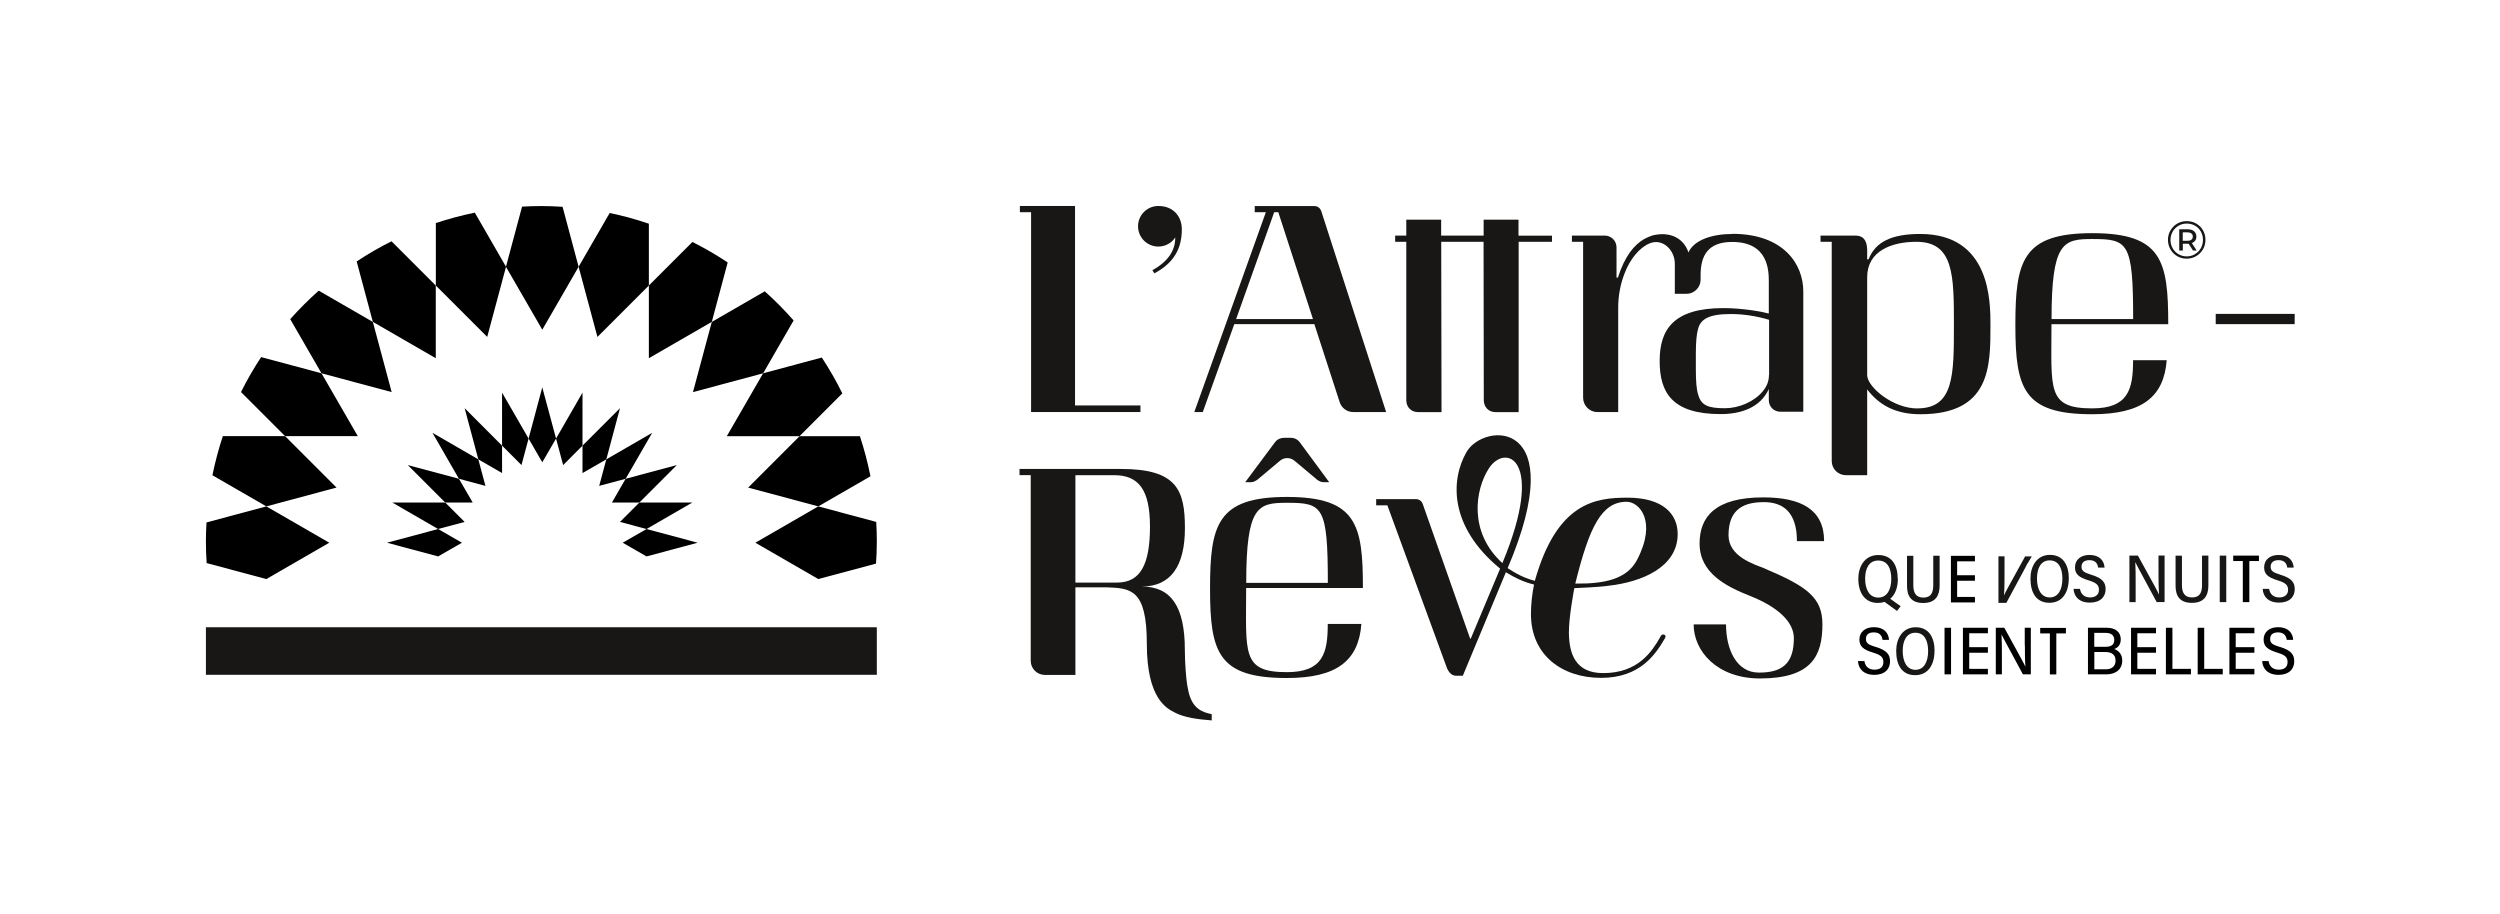 <?xml version="1.0" encoding="UTF-8"?>
<svg id="Layer_1" data-name="Layer 1" xmlns="http://www.w3.org/2000/svg" viewBox="0 0 341.29 124.72">
  <defs>
    <style>
      .cls-1 {
        fill: none;
      }

      .cls-2 {
        fill: #181716;
      }
    </style>
  </defs>
  <path class="cls-2" d="M313.26,44.25h-10.78v-1.4h10.78v1.4Z"/>
  <path class="cls-2" d="M176.23,59.77c.48,0,.94,.23,1.22,.62l4.01,5.44h-.7c-.33,0-.61-.09-.94-.33l-3.11-2.61c-.57-.47-1.39-.47-1.96,0l-3.11,2.61c-.38,.23-.52,.33-.94,.33h-.71l4.06-5.45c.29-.39,.74-.61,1.22-.61h.96Z"/>
  <path class="cls-2" d="M158.13,28.12c-1.53,0-2.77,1.24-2.77,2.77s1.24,2.77,2.77,2.77c.97,0,1.81-.49,2.31-1.24,0,0,0,.02,0,.03,0,1.82-1.04,3.28-3.12,4.44l.27,.43c2.78-1.49,3.75-3.51,3.75-6.03,0-1.6-1.03-3.17-3.22-3.17Z"/>
  <path class="cls-2" d="M180.35,28.78c-.13-.39-.5-.65-.91-.65h-8.15v.84h1.52s-9.77,27.28-9.77,27.28h1.16l4.3-12h10.93l3.46,10.66c.26,.8,1,1.34,1.84,1.34h4.5l-8.87-27.47Zm-6.39,.19h.55l4.73,14.59h-10.49l5.2-14.59Z"/>
  <path class="cls-1" d="M.65,97.22c-.39,.13-.65,.5-.65,.91v8.15H.84v-1.52s27.28,9.77,27.28,9.77v-1.16l-12-4.3v-10.93l10.66-3.46c.8-.26,1.34-1,1.34-1.84v-4.5L.65,97.22Zm.19,6.39v-.55l14.59-4.73v10.49L.84,103.61Z"/>
  <path class="cls-1" d="M313.92,39.33c-.39,.13-.65,.5-.65,.91v8.15h.84v-1.52s27.28,9.77,27.28,9.77v-1.16l-12-4.3v-10.93l10.66-3.46c.8-.26,1.34-1,1.34-1.84v-4.5l-27.47,8.87Zm.19,6.39v-.55l14.59-4.73v10.49l-14.59-5.2Z"/>
  <path class="cls-1" d="M170.38,.65c-.13-.39-.5-.65-.91-.65h-8.15V.84s1.52,0,1.52,0l-9.77,27.28h1.16s4.3-12,4.3-12h10.93s3.46,10.66,3.46,10.66c.26,.8,1,1.34,1.84,1.34h4.5S170.38,.65,170.38,.65Zm-6.39,.19h.55s4.73,14.59,4.73,14.59h-10.49s5.2-14.59,5.2-14.59Z"/>
  <path class="cls-1" d="M171.89,97.29c-.13-.39-.5-.65-.91-.65h-8.15v.84s1.52,0,1.52,0l-9.77,27.28h1.16s4.3-12,4.3-12h10.93s3.46,10.66,3.46,10.66c.26,.8,1,1.34,1.84,1.34h4.5s-8.87-27.47-8.87-27.47Zm-6.39,.19h.55s4.73,14.59,4.73,14.59h-10.49s5.2-14.59,5.2-14.59Z"/>
  <path class="cls-2" d="M285.62,31.83c-9.55,0-10.49,3.83-10.49,12.58s1.18,12.14,10.49,12.14c6.77,0,9.79-2.33,10.17-7.38h-4.59c0,3.99-.65,6.58-5.59,6.58-6.21,0-5.55-2.59-5.55-11.49h15.94c0-8.62-.83-12.43-10.38-12.43Zm5.59,11.73h-11.14c0-10.51,1.6-10.93,5.55-10.93,4.89,0,5.59,.42,5.59,10.93Z"/>
  <path class="cls-2" d="M175.68,67.84c-9.55,0-10.49,3.83-10.49,12.58s1.18,12.14,10.49,12.14c6.77,0,9.79-2.33,10.17-7.38h-4.59c0,3.99-.65,6.58-5.59,6.58-6.21,0-5.55-2.59-5.55-11.49h15.94c0-8.62-.83-12.43-10.38-12.43Zm5.59,11.73h-11.14c0-10.51,1.6-10.93,5.55-10.93,4.89,0,5.59,.42,5.59,10.93Z"/>
  <path class="cls-2" d="M240.95,77.62c-1.55-.61-4.98-1.64-4.98-4.56,0-3.76,2.34-4.51,4.85-4.51s4.49,1.28,4.49,5.32h3.71c0-4.33-3.17-5.97-8.3-5.97-6.58,0-8.7,2.66-8.7,6.3,0,4.03,3.62,5.86,6.86,7.14,3.85,1.52,6.01,3.57,6.01,5.78,0,3.57-1.69,4.7-4.77,4.7s-4.49-3.19-4.49-6.58h-4.42c0,3.64,3.19,7.38,9.05,7.38,7.08,0,8.53-3.1,8.53-7.4,0-3.64-2.1-5.16-7.85-7.59Z"/>
  <path class="cls-2" d="M226.58,87.09c-1.05,1.8-2.92,4.8-7.72,4.8-3.78,0-4.64-2.62-4.68-5.47-.03-2.16,.74-6.13,.74-6.13,0,0,3.37-.12,4.78-.34,4.34-.5,9.33-2.47,9.33-7.05,0-2.73-2.01-4.96-6.85-4.96-4.37,0-9.63,.64-12.65,11.35-1.39-.35-2.6-.99-3.71-1.73,8.77-20.61-3.29-19.95-5.63-15.83-2.16,3.79-2.4,10.13,4.6,15.9-1.54,3.67-3.07,7.32-4.01,9.56h-.08l-6.48-18.41c-.14-.38-.5-.64-.91-.64h-5.44v.85h1.53l8.14,22.23c.29,.66,.71,1.03,1.24,1.03h.92s5.71-13.74,5.88-14.13c1.12,.7,2.43,1.35,3.84,1.68-.27,1.35-.42,2.71-.42,4.04,0,5.58,4.23,8.7,9.58,8.7s7.46-3.25,8.72-5.42c.08-.15,.16-.41-.16-.49s-.41,.2-.56,.44Zm-4.51-18.59c1.69,0,4.2,2.61,1.41,7.94-1.36,2.59-4.35,3.28-8.43,3.23,1.92-7.75,3.59-11.17,7.02-11.17Zm-16.97,8.37c-4.66-4.24-3.71-10.05-1.85-12.92,2.28-3.52,7.79-1.33,1.85,12.92Z"/>
  <path class="cls-1" d="M288.64,87.36c0-.58-.38-.96-1.14-.96h-1.58v1.9h1.52c.87,0,1.21-.33,1.21-.94Z"/>
  <path d="M256.06,88.32c-1-.3-1.33-.52-1.33-1.09s.36-.9,1.07-.9c.77,0,1.11,.41,1.2,1.02h.88c-.06-.92-.66-1.73-2.06-1.73-1.19,0-1.98,.65-1.98,1.69,0,.91,.51,1.37,1.86,1.78,1.08,.33,1.41,.62,1.41,1.3s-.45,1.03-1.21,1.03-1.26-.4-1.38-1.17h-.88c.08,1.17,.89,1.88,2.22,1.88,1.44,0,2.16-.79,2.16-1.85,0-.89-.39-1.49-1.96-1.97Z"/>
  <path class="cls-2" d="M259.09,79c0,1.14-.33,2.15-1.04,2.74l1.42,1.02-.5,.64-1.7-1.23c-.27,.09-.58,.14-.92,.14-1.79,0-2.66-1.42-2.66-3.31,0-1.64,.86-3.23,2.73-3.23s2.65,1.42,2.65,3.23Zm-4.47,0c0,1.45,.58,2.58,1.79,2.58s1.78-1.11,1.78-2.56-.53-2.5-1.79-2.5-1.78,1.11-1.78,2.48Z"/>
  <path class="cls-2" d="M261.2,75.87v4.04c0,.96,.32,1.67,1.37,1.67s1.35-.68,1.35-1.67v-4.04h.87v4.07c0,1.35-.54,2.38-2.24,2.38-1.6,0-2.21-.89-2.21-2.33v-4.11h.86Z"/>
  <polygon points="267.18 81.49 267.18 79.28 269.61 79.28 269.61 78.53 267.18 78.53 267.18 76.63 269.61 76.63 269.61 75.88 266.33 75.88 266.33 82.24 269.61 82.24 269.61 81.49 267.18 81.49"/>
  <path class="cls-1" d="M287.41,89.01h-1.49v2.36h1.57c.76,0,1.33-.37,1.33-1.19,0-.74-.46-1.17-1.41-1.17Z"/>
  <rect x="265.46" y="85.7" width=".89" height="6.36"/>
  <path d="M276.43,88.1c0,1.03,0,2.06,.07,2.89h-.02c-.11-.29-.44-.89-2.86-5.29h-1.16v6.36h.83v-2.42c0-1.14,0-2.21-.05-3.03h0c.13,.26,.34,.68,2.92,5.45h1.08v-6.36h-.83v2.4Z"/>
  <path d="M288.63,88.6c.38-.13,.89-.49,.89-1.32,0-.97-.7-1.58-1.89-1.58h-2.59v6.36h2.51c1.27,0,2.17-.67,2.17-1.89,0-.99-.65-1.41-1.09-1.57Zm-2.72-2.2h1.58c.77,0,1.14,.38,1.14,.96,0,.61-.34,.94-1.21,.94h-1.52v-1.9Zm1.57,4.97h-1.57v-2.36h1.49c.95,0,1.41,.43,1.41,1.17,0,.82-.57,1.19-1.33,1.19Z"/>
  <polygon points="296.57 85.7 295.68 85.7 295.68 92.06 299.1 92.06 299.1 91.31 296.57 91.31 296.57 85.7"/>
  <polygon points="300.91 85.7 300.02 85.7 300.02 92.06 303.44 92.06 303.44 91.31 300.91 91.31 300.91 85.7"/>
  <path d="M311.24,88.32c-1-.3-1.33-.52-1.33-1.09s.36-.9,1.07-.9c.77,0,1.11,.41,1.2,1.02h.88c-.06-.92-.66-1.73-2.06-1.73-1.19,0-1.98,.65-1.98,1.69,0,.91,.51,1.37,1.86,1.78,1.08,.33,1.41,.62,1.41,1.3s-.45,1.03-1.21,1.03-1.26-.4-1.38-1.17h-.88c.08,1.17,.89,1.88,2.22,1.88,1.44,0,2.16-.79,2.16-1.85,0-.89-.39-1.49-1.96-1.97Z"/>
  <polygon points="268.83 91.31 268.83 89.11 271.38 89.11 271.38 88.35 268.83 88.35 268.83 86.45 271.38 86.45 271.38 85.7 267.97 85.7 267.97 92.06 271.38 92.06 271.38 91.31 268.83 91.31"/>
  <polygon points="291.78 91.31 291.78 89.11 294.33 89.11 294.33 88.35 291.78 88.35 291.78 86.45 294.33 86.45 294.33 85.7 290.92 85.7 290.92 92.06 294.33 92.06 294.33 91.31 291.78 91.31"/>
  <polygon points="305.21 91.31 305.21 89.11 307.76 89.11 307.76 88.35 305.21 88.35 305.21 86.45 307.76 86.45 307.76 85.7 304.35 85.7 304.35 92.06 307.76 92.06 307.76 91.31 305.21 91.31"/>
  <path class="cls-2" d="M264.09,88.86c0,1.83-.83,3.31-2.65,3.31s-2.58-1.42-2.58-3.31c0-1.64,.84-3.23,2.66-3.23s2.58,1.42,2.58,3.23Zm-4.34,0c0,1.45,.56,2.58,1.74,2.58s1.73-1.11,1.73-2.56-.52-2.5-1.74-2.5-1.73,1.11-1.73,2.48Z"/>
  <path class="cls-2" d="M297.87,75.85v4.04c0,.96,.32,1.67,1.38,1.67s1.36-.68,1.36-1.67v-4.04h.87v4.07c0,1.35-.54,2.38-2.25,2.38-1.61,0-2.23-.89-2.23-2.33v-4.11h.86Z"/>
  <path class="cls-2" d="M290.7,82.2v-6.35h1.16c2.42,4.39,2.75,5,2.86,5.28h.02c-.06-.83-.07-1.85-.07-2.89v-2.4h.83v6.35h-1.08c-2.58-4.77-2.8-5.19-2.92-5.45h0c.05,.82,.05,1.89,.05,3.04v2.42h-.83Z"/>
  <path class="cls-2" d="M303.92,75.85v6.35h-.89v-6.35h.89Z"/>
  <path class="cls-2" d="M282.42,78.98c0,1.83-.83,3.31-2.65,3.31s-2.58-1.42-2.58-3.31c0-1.64,.84-3.23,2.66-3.23s2.58,1.42,2.58,3.23Zm-4.34,0c0,1.45,.56,2.58,1.74,2.58s1.73-1.11,1.73-2.56-.52-2.5-1.74-2.5-1.73,1.11-1.73,2.48Z"/>
  <path class="cls-2" d="M283.95,80.39c.12,.77,.65,1.17,1.38,1.17s1.21-.38,1.21-1.03-.33-.97-1.41-1.3c-1.36-.41-1.86-.87-1.86-1.78,0-1.04,.79-1.69,1.98-1.69,1.4,0,1.99,.8,2.06,1.73h-.88c-.09-.62-.43-1.02-1.2-1.02-.71,0-1.07,.35-1.07,.9s.33,.79,1.33,1.09c1.58,.48,1.96,1.09,1.96,1.97,0,1.05-.72,1.84-2.16,1.84-1.34,0-2.14-.71-2.22-1.88h.88Z"/>
  <path class="cls-2" d="M276.82,76.85h0c-.13,.26-.34,.68-2.92,5.45h-1.08v-6.35h.83v2.4c0,1.03,0,2.06-.07,2.89h.02c.11-.29,.44-.89,2.86-5.28h.91s-.53,.9-.53,.9Z"/>
  <path class="cls-2" d="M309.77,80.39c.12,.77,.65,1.17,1.38,1.17s1.21-.38,1.21-1.03-.33-.97-1.41-1.3c-1.36-.41-1.86-.87-1.86-1.78,0-1.04,.79-1.69,1.98-1.69,1.4,0,1.99,.8,2.06,1.73h-.88c-.09-.62-.43-1.02-1.2-1.02-.71,0-1.07,.35-1.07,.9s.33,.79,1.33,1.09c1.58,.48,1.96,1.09,1.96,1.97,0,1.05-.72,1.84-2.16,1.84-1.34,0-2.14-.71-2.22-1.88h.88Z"/>
  <polygon points="308.38 75.85 304.87 75.85 304.87 76.59 306.18 76.59 306.18 82.2 307.07 82.2 307.07 76.59 308.38 76.59 308.38 75.85"/>
  <polygon points="282.03 85.72 278.52 85.72 278.52 86.47 279.84 86.47 279.84 92.07 280.72 92.07 280.72 86.47 282.03 86.47 282.03 85.72"/>
  <polygon class="cls-2" points="146.76 55.35 146.76 28.12 139.23 28.12 139.23 28.97 140.76 28.97 140.76 56.25 155.69 56.25 155.69 55.35 146.76 55.35"/>
  <path class="cls-2" d="M207.3,32.16v-2.17h-4.76v2.17h-5.8v-2.17h-4.76v2.17h-1.52v.85h1.52v21.62c0,.94,.66,1.63,1.6,1.63h3.21l-.04-23.25h5.78l.03,21.62c0,.94,.66,1.63,1.6,1.63h3.16v-23.25s4.55,0,4.55,0v-.84h0s-4.55,0-4.55,0Z"/>
  <path class="cls-2" d="M236.49,31.94c-2.75,0-5.24,.82-5.99,2.52-.56-1.7-2.16-2.85-4.6-2.39-.64,.12-1.44,.56-1.44,.56-1.36,.78-2.66,2.33-3.59,5.27h-.19v-4.14c0-.88-.72-1.6-1.6-1.6h-4.49s0,.85,0,.85h1.53v21.28c0,1.07,.87,1.96,1.93,1.96h2.86v-14.23c0-1.6,.28-3.2,.89-4.75,.74-1.92,2.01-3.47,3.41-4.05,1.74-.72,3.43,.88,3.43,2.79v4.1h1.59c1.06,0,1.92-.86,1.93-1.91,0-.24,0-.46,0-.64,0-2.62,.96-4.53,4.31-4.53,5,0,5,4,5,5.47v4.3c-.79-.23-3.56-.74-6.2-.74-6.8,0-8.7,2.91-8.7,7.21s1.67,7.26,8.33,7.26c2.78,0,5.41-.88,6.57-3.42v1.53c0,.87,.7,1.57,1.57,1.57h3.14v-16.42c0-3.72-2.68-7.87-9.71-7.87Zm5,19.25c0,.83-.28,1.57-.88,2.27-1.16,1.39-3.24,2.27-5.13,2.27-2.27,0-3.24-.37-3.65-1.85-.23-.69-.32-1.85-.32-3.47v-2.13c0-1.48,.09-2.59,.28-3.28,.32-1.43,1.48-2.13,4.49-2.13,1.76,0,3.52,.28,5.23,.79v7.54Z"/>
  <path class="cls-2" d="M262.14,31.94c-3.9,0-6.11,1.07-7.05,3.46h-.19v-1.36c-.05-1.27-.56-1.88-1.6-1.88h-4.77v.85h1.53v29.93c0,1.07,.87,1.93,1.93,1.93h2.91v-11.71c1.61,2.11,3.83,3.39,7.26,3.39,9.57,0,9.57-6.5,9.57-12.14,0-3.29,0-12.47-9.59-12.47Zm-.38,23.82c-3.38,0-6.86-2.95-6.86-4.55v-13.36c0-3.62,3.38-4.84,6.72-4.84,5.12,0,5.12,4.61,5.12,11.4s0,11.34-4.98,11.34Z"/>
  <path class="cls-2" d="M162.08,93.57c-.15-.85-.33-3.15-.33-4.85,0-5.9-1.87-8.65-5.88-8.65,3.96,0,5.89-2.8,5.89-7.96s-1.05-8.09-8.71-8.09h-13.87v.84h1.53v25.35c0,1.07,.87,1.93,1.94,1.93h4.16v-11.96h4.2c3.33,.12,5.55,.19,5.55,7.72s2.75,8.84,3.87,9.4c1.16,.6,2.85,.89,4.99,1.05v-.86c-2.08-.38-2.95-1.43-3.34-3.93Zm-9.58-14.04s0,0,0,0h-5.69v-14.66h5.28c3.31,0,4.9,1.91,4.9,7.03s-1.29,7.63-4.48,7.63Z"/>
  <g>
    <polygon points="85.41 65.36 89.03 59.09 82.77 62.71 81.8 66.33 85.41 65.36"/>
    <polygon points="87.29 68.6 92.4 63.49 85.41 65.36 83.54 68.6 87.29 68.6"/>
    <polygon points="79.52 60.84 79.52 53.6 75.91 59.87 76.88 63.49 79.52 60.84"/>
    <polygon points="75.91 59.87 74.03 52.88 72.16 59.87 74.03 63.11 75.91 59.87"/>
    <polygon points="82.77 62.71 84.64 55.72 79.52 60.84 79.52 64.58 82.77 62.71"/>
    <polygon points="72.16 59.87 68.54 53.6 68.54 60.84 71.19 63.49 72.16 59.87"/>
    <polygon points="68.54 60.84 63.43 55.72 65.3 62.71 68.54 64.58 68.54 60.84"/>
    <polygon points="62.65 65.36 55.67 63.49 60.78 68.6 64.53 68.6 62.65 65.36"/>
    <polygon points="65.3 62.71 59.04 59.09 62.65 65.36 66.27 66.33 65.3 62.71"/>
    <polygon points="88.26 72.22 94.52 68.6 87.29 68.6 84.64 71.25 88.26 72.22"/>
    <polygon points="85.01 74.09 88.26 75.96 95.24 74.09 88.26 72.22 85.01 74.09"/>
    <polygon points="59.81 72.22 52.83 74.09 59.81 75.96 63.06 74.09 59.81 72.22"/>
    <polygon points="60.78 68.6 53.55 68.6 59.81 72.22 63.43 71.25 60.78 68.6"/>
    <path d="M94.6,53.53l9.58-2.57,4.16-7.21c-1.23-1.41-2.55-2.74-3.94-3.98l-7.23,4.18-2.57,9.58Z"/>
    <path d="M99.22,59.55h9.92l5.85-5.85c-.83-1.69-1.77-3.32-2.8-4.89l-8.01,2.15-4.96,8.59Z"/>
    <path d="M81.56,46l7.02-7.02v-8.44c-1.74-.59-3.52-1.09-5.35-1.46l-4.24,7.34,2.57,9.58Z"/>
    <path d="M74.03,45.01l4.96-8.59-2.19-8.19c-.96-.06-1.92-.1-2.9-.1-.88,0-1.76,.03-2.63,.08l-2.2,8.21,4.96,8.59Z"/>
    <path d="M88.58,48.9l8.59-4.96,2.17-8.11c-1.54-1.03-3.15-1.96-4.81-2.8l-5.95,5.95v9.92Z"/>
    <path d="M66.51,46l2.57-9.58-4.26-7.39c-1.82,.37-3.59,.85-5.32,1.42v8.53l7.02,7.02Z"/>
    <path d="M59.49,48.9v-9.92l-6.04-6.04c-1.65,.82-3.24,1.74-4.76,2.75l2.21,8.25,8.59,4.96Z"/>
    <path d="M48.85,59.55l-4.96-8.59-8.24-2.21c-1.01,1.53-1.93,3.12-2.75,4.77l6.02,6.02h9.92Z"/>
    <path d="M53.47,53.53l-2.57-9.58-7.39-4.27c-1.37,1.22-2.67,2.52-3.89,3.89l4.27,7.39,9.58,2.57Z"/>
    <path d="M102.13,66.56l9.58,2.57,7.12-4.11c-.37-1.87-.85-3.69-1.44-5.47h-8.24l-7.02,7.02Z"/>
    <path d="M103.12,74.09l8.59,4.96,7.88-2.11c.07-1,.11-2,.11-3.02,0-.9-.03-1.79-.08-2.67l-7.91-2.12-8.59,4.96Z"/>
    <path d="M44.95,74.09l-8.59-4.96-8.17,2.19c-.05,.86-.08,1.73-.08,2.6,0,.99,.04,1.97,.1,2.95l8.15,2.18,8.59-4.96Z"/>
    <path d="M45.94,66.56l-7.02-7.02h-8.5c-.57,1.74-1.05,3.51-1.42,5.34l7.36,4.25,9.58-2.57Z"/>
    <rect class="cls-2" x="28.11" y="85.63" width="91.59" height="6.49"/>
  </g>
  <path class="cls-2" d="M299.83,30.53c.39,.22,.7,.53,.92,.92,.22,.39,.33,.82,.33,1.29s-.11,.91-.34,1.3c-.23,.39-.54,.7-.93,.93-.39,.23-.82,.34-1.3,.34s-.91-.11-1.29-.34c-.39-.23-.7-.54-.92-.93s-.34-.82-.34-1.29,.11-.9,.34-1.29,.53-.7,.92-.93c.39-.23,.83-.34,1.31-.34s.91,.11,1.3,.33Zm-.18,4.16c.34-.2,.61-.47,.8-.81s.29-.72,.29-1.14-.1-.79-.29-1.13c-.19-.34-.45-.6-.79-.8-.34-.19-.71-.29-1.13-.29s-.79,.1-1.13,.3c-.34,.2-.61,.47-.8,.81-.19,.34-.29,.72-.29,1.13s.1,.79,.29,1.13c.19,.34,.46,.61,.8,.81,.34,.2,.71,.3,1.12,.3s.79-.1,1.13-.3Zm.02-1.84c-.11,.15-.26,.27-.45,.33l.66,1.02h-.5l-.6-.93h-.79v.93h-.49v-2.9h1.16c.36,0,.65,.09,.86,.27,.21,.18,.32,.42,.32,.72,0,.22-.05,.4-.16,.56Zm-.51-.13c.13-.1,.19-.24,.19-.43s-.06-.33-.19-.42-.31-.15-.54-.15h-.64v1.15h.64c.23,0,.41-.05,.54-.15Z"/>
  <rect class="cls-1" width="7.3" height="9.25"/>
</svg>
